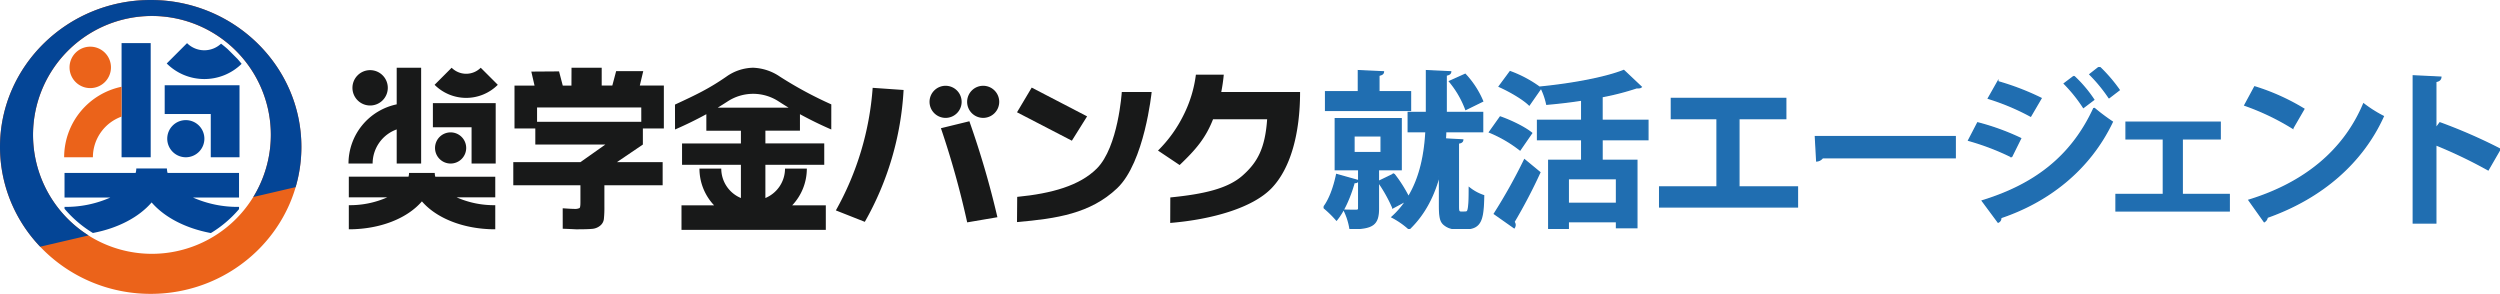 <svg xmlns="http://www.w3.org/2000/svg" xmlns:xlink="http://www.w3.org/1999/xlink" width="862.811" height="101.419" viewBox="0 0 862.811 101.419">
  <defs>
    <clipPath id="clip-path">
      <rect id="長方形_798" data-name="長方形 798" width="405.991" height="55.891" fill="#206eb1" stroke="#206eb1" stroke-width="0.5"/>
    </clipPath>
  </defs>
  <g id="グループ_1115" data-name="グループ 1115" transform="translate(-759.15 -263.641)">
    <g id="グループ_1112" data-name="グループ 1112" transform="translate(1215.969 286.776)">
      <g id="グループ_1111" data-name="グループ 1111" transform="translate(0 0)">
        <g id="グループ_1110" data-name="グループ 1110" transform="translate(0 0)" clip-path="url(#clip-path)">
          <path id="パス_53" data-name="パス 53" d="M11.9,38.464c-.233.575-.753.69-1.388.633C9.24,43.66,7.1,48.8,4.448,52.031A39.438,39.438,0,0,0,0,47.7c2.081-2.656,3.64-7.1,4.506-11.318ZM29.966,7.8v6.408H.693V7.8H12.013V.528l8.6.4c-.06.635-.464.924-1.561,1.155V7.8ZM46.483,47.181c0,1.732.055,2.194.981,2.194,1.617,0,1.845,0,2.136-.231.693-.693.693-5.254.693-8.143A16.079,16.079,0,0,0,55.2,43.66c-.176,7.679-.635,11.374-6.235,11.374H45.559a6.154,6.154,0,0,1-4.044-1.5c-1.1-.981-1.5-2.309-1.5-6.524V36.21c-1.79,6.93-4.965,13.628-10.507,18.939a27.409,27.409,0,0,0-5.889-4.1,28.354,28.354,0,0,0,4.907-5.716l-4.619,2.483a51.132,51.132,0,0,0-5.025-8.949v9.237c0,5.6-2.021,6.928-9.757,6.928A22.633,22.633,0,0,0,7.1,48.683c1.79.058,3.637.058,4.215.058.635-.058.808-.231.808-.751V34.651H4.044V17.1H26.735V34.651H18.881v4.157l5.369-2.6a47.235,47.235,0,0,1,5.025,7.912c4.33-7.1,5.658-15.417,6.062-22.576h-6.12V14.964h6.293V.528l8.314.4c-.055.577-.52.924-1.556,1.1V14.964H54.854v6.582H42.093c0,.866-.058,1.674-.113,2.54,2.194.173,4.1.231,6,.346-.06.577-.464.924-1.5,1.039ZM10.452,28.82h9.411V22.989H10.452ZM48.85,1.8a31.148,31.148,0,0,1,6,9.237l-5.773,2.831a33.092,33.092,0,0,0-5.6-9.644Z" transform="translate(0 0.741)" fill="#206eb1" stroke="#206eb1" stroke-width="0.5"/>
          <path id="パス_54" data-name="パス 54" d="M27.5,16.554c3.635,1.273,8.429,3.582,10.8,5.545l-3.984,5.773a44.54,44.54,0,0,0-10.507-6.12ZM25.483,49.926a187.422,187.422,0,0,0,10.392-18.59l5.254,4.33A184.222,184.222,0,0,1,32.18,52.758a1.584,1.584,0,0,1,.4,1.039,1.745,1.745,0,0,1-.289.924ZM30.91.908A41.471,41.471,0,0,1,41.475,6.624l-3.984,5.716c-2.136-2.078-6.7-4.734-10.334-6.351ZM78.43,24.35H62.608v7.159H74.619V54.721H67.631V52.642H50.946v2.367h-6.7v-23.5H55.623V24.35H40.379V17.709H55.623V10.665c-4.041.635-8.143,1.1-12.066,1.443A23.945,23.945,0,0,0,41.475,6.22C51.928,5.18,63.359,3.16,70.116.5l6,5.658c-.349.289-.753.289-1.617.289a90.835,90.835,0,0,1-11.9,3.06v8.2H78.43ZM67.631,37.8H50.944v8.545H67.631Z" transform="translate(33.465 0.707)" fill="#206eb1" stroke="#206eb1" stroke-width="0.5"/>
          <path id="パス_55" data-name="パス 55" d="M52.26,4.513H91.7v6.928H75.529V35.056H95.736v6.87H48.217v-6.87H68.024V11.441H52.26Z" transform="translate(67.771 6.342)" fill="#206eb1" stroke="#206eb1" stroke-width="0.5"/>
          <path id="パス_56" data-name="パス 56" d="M70.561,9.985h48.212v7.274H72.983a2.769,2.769,0,0,1-1.963,1.1Z" transform="translate(99.178 14.034)" fill="#206eb1" stroke="#206eb1" stroke-width="0.5"/>
          <path id="パス_57" data-name="パス 57" d="M95.664,19.285a82.663,82.663,0,0,1,14.78,5.369l-3.118,6.293a85.777,85.777,0,0,0-14.78-5.658ZM97.28,46.192c17.611-5.427,30.659-14.9,38.511-31.987a69.3,69.3,0,0,0,6.3,4.734c-7.854,16.454-22,27.484-38.511,33.026a1.442,1.442,0,0,1-.866,1.559Zm5.314-41.111a89.169,89.169,0,0,1,14.9,5.718l-3.579,6.12A79.865,79.865,0,0,0,99.359,10.8Zm26.271-1.847a44.481,44.481,0,0,1,6.813,8.027l-3.522,2.656a51.392,51.392,0,0,0-6.584-8.2ZM137.641,0a53.389,53.389,0,0,1,6.813,7.912l-3.464,2.656a54.185,54.185,0,0,0-6.584-8.027Z" transform="translate(130.079 -0.001)" fill="#206eb1" stroke="#206eb1" stroke-width="0.5"/>
          <path id="パス_58" data-name="パス 58" d="M149.6,7.921v5.716H136.5V32.864H152.72v5.658H113.69V32.864h16.339V13.637H117.154V7.921Z" transform="translate(159.798 11.132)" fill="#206eb1" stroke="#206eb1" stroke-width="0.5"/>
          <path id="パス_59" data-name="パス 59" d="M135.575,2.856A75.055,75.055,0,0,1,152.5,10.479l-3.81,6.582a84.348,84.348,0,0,0-16.517-7.909Zm-1.961,39.09c19.456-6,32.853-17.322,39.55-33.2a43.7,43.7,0,0,0,6.755,4.272C172.76,28.781,158.96,41.08,139.85,47.835a2.024,2.024,0,0,1-.981,1.5Z" transform="translate(185.772 4.013)" fill="#206eb1" stroke="#206eb1" stroke-width="0.5"/>
          <path id="パス_60" data-name="パス 60" d="M182.148,33.663A164.184,164.184,0,0,0,164.075,25V52.025h-7.736V1.272l9.468.462c-.058.693-.52,1.27-1.732,1.443V19.46l1.443-1.963a181.261,181.261,0,0,1,20.729,9.064Z" transform="translate(219.744 1.787)" fill="#206eb1" stroke="#206eb1" stroke-width="0.5"/>
        </g>
      </g>
    </g>
    <g id="グループ_1114" data-name="グループ 1114" transform="translate(697 255.236)">
      <path id="パス_61" data-name="パス 61" d="M102.319,57.067v-6H79.147V43.092h23.172l8.593-6.068H86.748V31.47H79.564v-14.8h6.915l-1.113-4.825,9.575-.067,1.279,4.892h3l.024-6.162,10.416,0v6.159h3.664l1.321-4.974h9.352l-1.188,4.974h8.3v14.8h-7.241v5.554l-8.947,6.068h15.774v7.976H110.588V58.4a36.85,36.85,0,0,1-.181,4.351,3.475,3.475,0,0,1-1.3,2.286,4.952,4.952,0,0,1-2.715,1.082q-1.6.154-5.161.157c-1.167,0,.408.009-5.025-.2L96.2,59.023c.768.033,2.739.2,3.825.2a3.832,3.832,0,0,0,1.992-.284c.2-.19.3-.816.3-1.875m21-32.844H87.35v4.946h35.973Z" transform="translate(160.152 21.269)" fill="#181919"/>
      <path id="パス_62" data-name="パス 62" d="M128.673,13.278l10.667.741a103.37,103.37,0,0,1-13.382,45.509l-9.99-3.946a101.092,101.092,0,0,0,12.7-42.3m23.553,13.935,9.823-2.4a310.115,310.115,0,0,1,9.678,33.116L161.29,59.713a303.7,303.7,0,0,0-9.064-32.5m7.15-9.1a5.539,5.539,0,1,1-5.539-5.539,5.54,5.54,0,0,1,5.539,5.539m12.971,0a5.538,5.538,0,1,1-5.539-5.539,5.538,5.538,0,0,1,5.539,5.539" transform="translate(234.659 25.438)" fill="#181919"/>
      <path id="パス_63" data-name="パス 63" d="M136.646,21.3l5.07-8.523,19.117,9.929-5.255,8.4ZM172.813,14.3h10.3s-2.431,24.26-11.925,33.237c-9.234,8.732-20.856,10.461-34.546,11.656l.07-8.7c11.922-1.152,21.569-3.876,27.471-9.775,7.426-7.417,8.626-26.416,8.626-26.416" transform="translate(276.5 25.856)" fill="#181919"/>
      <path id="パス_64" data-name="パス 64" d="M190.4,26.713h-18.67C169.14,33.292,165.751,37.2,160.2,42.5l-7.462-4.995a45.489,45.489,0,0,0,8.786-12.179A42.9,42.9,0,0,0,165.814,11.3h9.621a57.983,57.983,0,0,1-.865,5.983l27.2.006c0,14.349-3.268,26.347-9.805,33.171S171.42,61.292,156.95,62.483l.033-8.8c11.553-1.149,19.813-3.027,24.932-7.55s7.789-9.343,8.487-19.417" transform="translate(309.068 22.864)" fill="#181919"/>
      <path id="パス_65" data-name="パス 65" d="M76.971,31.8V43.579h8.435V10.511H76.971V23.152A20.891,20.891,0,0,0,60.336,43.576h8.327A12.536,12.536,0,0,1,76.971,31.8" transform="translate(122.089 21.269)" fill="#181919"/>
      <path id="パス_66" data-name="パス 66" d="M90.027,22.519H81.162a5.263,5.263,0,0,1-.19,1.3h-20.6v7.123h13.27a31.628,31.628,0,0,1-13.27,2.706v8.327c10.924,0,20.242-3.837,25.228-9.642,5,5.805,14.352,9.642,25.316,9.642V33.651a31.9,31.9,0,0,1-13.334-2.706h13.334V23.822h-20.7a5.264,5.264,0,0,1-.19-1.3" transform="translate(122.163 45.567)" fill="#181919"/>
      <path id="パス_67" data-name="パス 67" d="M91.977,16.4l-5.89-5.89a7.1,7.1,0,0,1-10.038,0L70.163,16.4a15.442,15.442,0,0,0,21.814,0" transform="translate(141.973 21.275)" fill="#181919"/>
      <path id="パス_68" data-name="パス 68" d="M79.393,27.071a5.377,5.377,0,1,0-7.6,0,5.374,5.374,0,0,0,7.6,0" transform="translate(142.074 36.202)" fill="#181919"/>
      <path id="パス_69" data-name="パス 69" d="M69.969,22.877H83.318V35.4h8.327V14.55H69.969Z" transform="translate(141.582 29.442)" fill="#181919"/>
      <path id="パス_70" data-name="パス 70" d="M71.2,21.2a6.1,6.1,0,1,0-8.626,0,6.1,6.1,0,0,0,8.626,0" transform="translate(123.001 21.829)" fill="#181919"/>
      <path id="パス_71" data-name="パス 71" d="M140.734,32.244v-5.7q5.347,2.921,10.812,5.282l.009-8.665a134.622,134.622,0,0,1-17.693-9.548,17.522,17.522,0,0,0-9.282-3.1,16.426,16.426,0,0,0-9.285,3.1c-6.047,4.175-10.4,6.234-17.69,9.615l.012,8.6q5.465-2.363,10.809-5.282v5.7h11.931v4.393H100.041V44.02h20.315V55.482a11.016,11.016,0,0,1-6.779-10.156h-7.528A18.448,18.448,0,0,0,111.1,58H99.85v8.46h49.809V58h-11.6a18.434,18.434,0,0,0,5.049-12.677h-7.528a11.018,11.018,0,0,1-6.776,10.156V44.02h20.315V36.637H128.806V32.244Zm-28.39-7.94q1.751-1.075,3.429-2.165a16.09,16.09,0,0,1,17.612,0q1.678,1.088,3.441,2.165Z" transform="translate(197.5 21.269)" fill="#181919"/>
      <path id="パス_72" data-name="パス 72" d="M52.007,0C23.331,0,0,22.749,0,50.71s23.331,50.708,52.007,50.708S104.016,78.67,104.016,50.71,80.686,0,52.007,0m.428,87.6A41.034,41.034,0,1,1,93.472,46.564,41.08,41.08,0,0,1,52.436,87.6" transform="translate(62.15 8.405)" fill="#eb631a"/>
      <path id="パス_73" data-name="パス 73" d="M14.086,20.253a7.149,7.149,0,1,1,10.11,0,7.149,7.149,0,0,1-10.11,0" transform="translate(74.157 16.464)" fill="#eb631a"/>
      <path id="パス_74" data-name="パス 74" d="M39.78,31.655a6.408,6.408,0,1,0-9.062,0,6.409,6.409,0,0,0,9.062,0" transform="translate(91.029 29.148)" fill="#044596"/>
      <path id="パス_75" data-name="パス 75" d="M28.4,24.627h15.9V39.552h9.92V14.7H28.4Z" transform="translate(90.59 23.128)" fill="#044596"/>
      <path id="パス_76" data-name="パス 76" d="M20.966,7.434v39.4h10.05V7.434Z" transform="translate(83.142 15.848)" fill="#044596"/>
      <path id="パス_77" data-name="パス 77" d="M35.766,7.441l-7.014,7.016a18.383,18.383,0,0,0,25.849.126q-.669-.841-1.379-1.647l-3.4-3.4q-1.126-1-2.323-1.911a8.453,8.453,0,0,1-11.734-.186" transform="translate(90.938 15.855)" fill="#044596"/>
      <path id="パス_78" data-name="パス 78" d="M71.353,43.094v-.78a37.993,37.993,0,0,1-15.888-3.226H71.353V30.6H46.691a6.255,6.255,0,0,1-.228-1.553H35.9a6.256,6.256,0,0,1-.228,1.553H11.128v8.485H26.94a37.657,37.657,0,0,1-15.812,3.226v.652a39.817,39.817,0,0,0,9.79,8.359c8.69-1.651,15.888-5.457,20.271-10.545C45.6,45.89,52.867,49.706,61.634,51.347a39.851,39.851,0,0,0,9.718-8.253" transform="translate(73.292 37.491)" fill="#044596"/>
      <path id="パス_79" data-name="パス 79" d="M30.883,25.26v-10.3A24.888,24.888,0,0,0,11.062,39.295h9.922a14.936,14.936,0,0,1,9.9-14.035" transform="translate(73.226 23.385)" fill="#eb631a"/>
      <path id="パス_80" data-name="パス 80" d="M52.009,0C23.333,0,0,22.749,0,50.71A49.83,49.83,0,0,0,13.877,85.144l16.683-3.89A41.034,41.034,0,1,1,87.418,67.991l14.605-3.408a49.315,49.315,0,0,0,2-13.873C104.018,22.749,80.688,0,52.009,0" transform="translate(62.15 8.405)" fill="#044596"/>
    </g>
  </g>
</svg>
